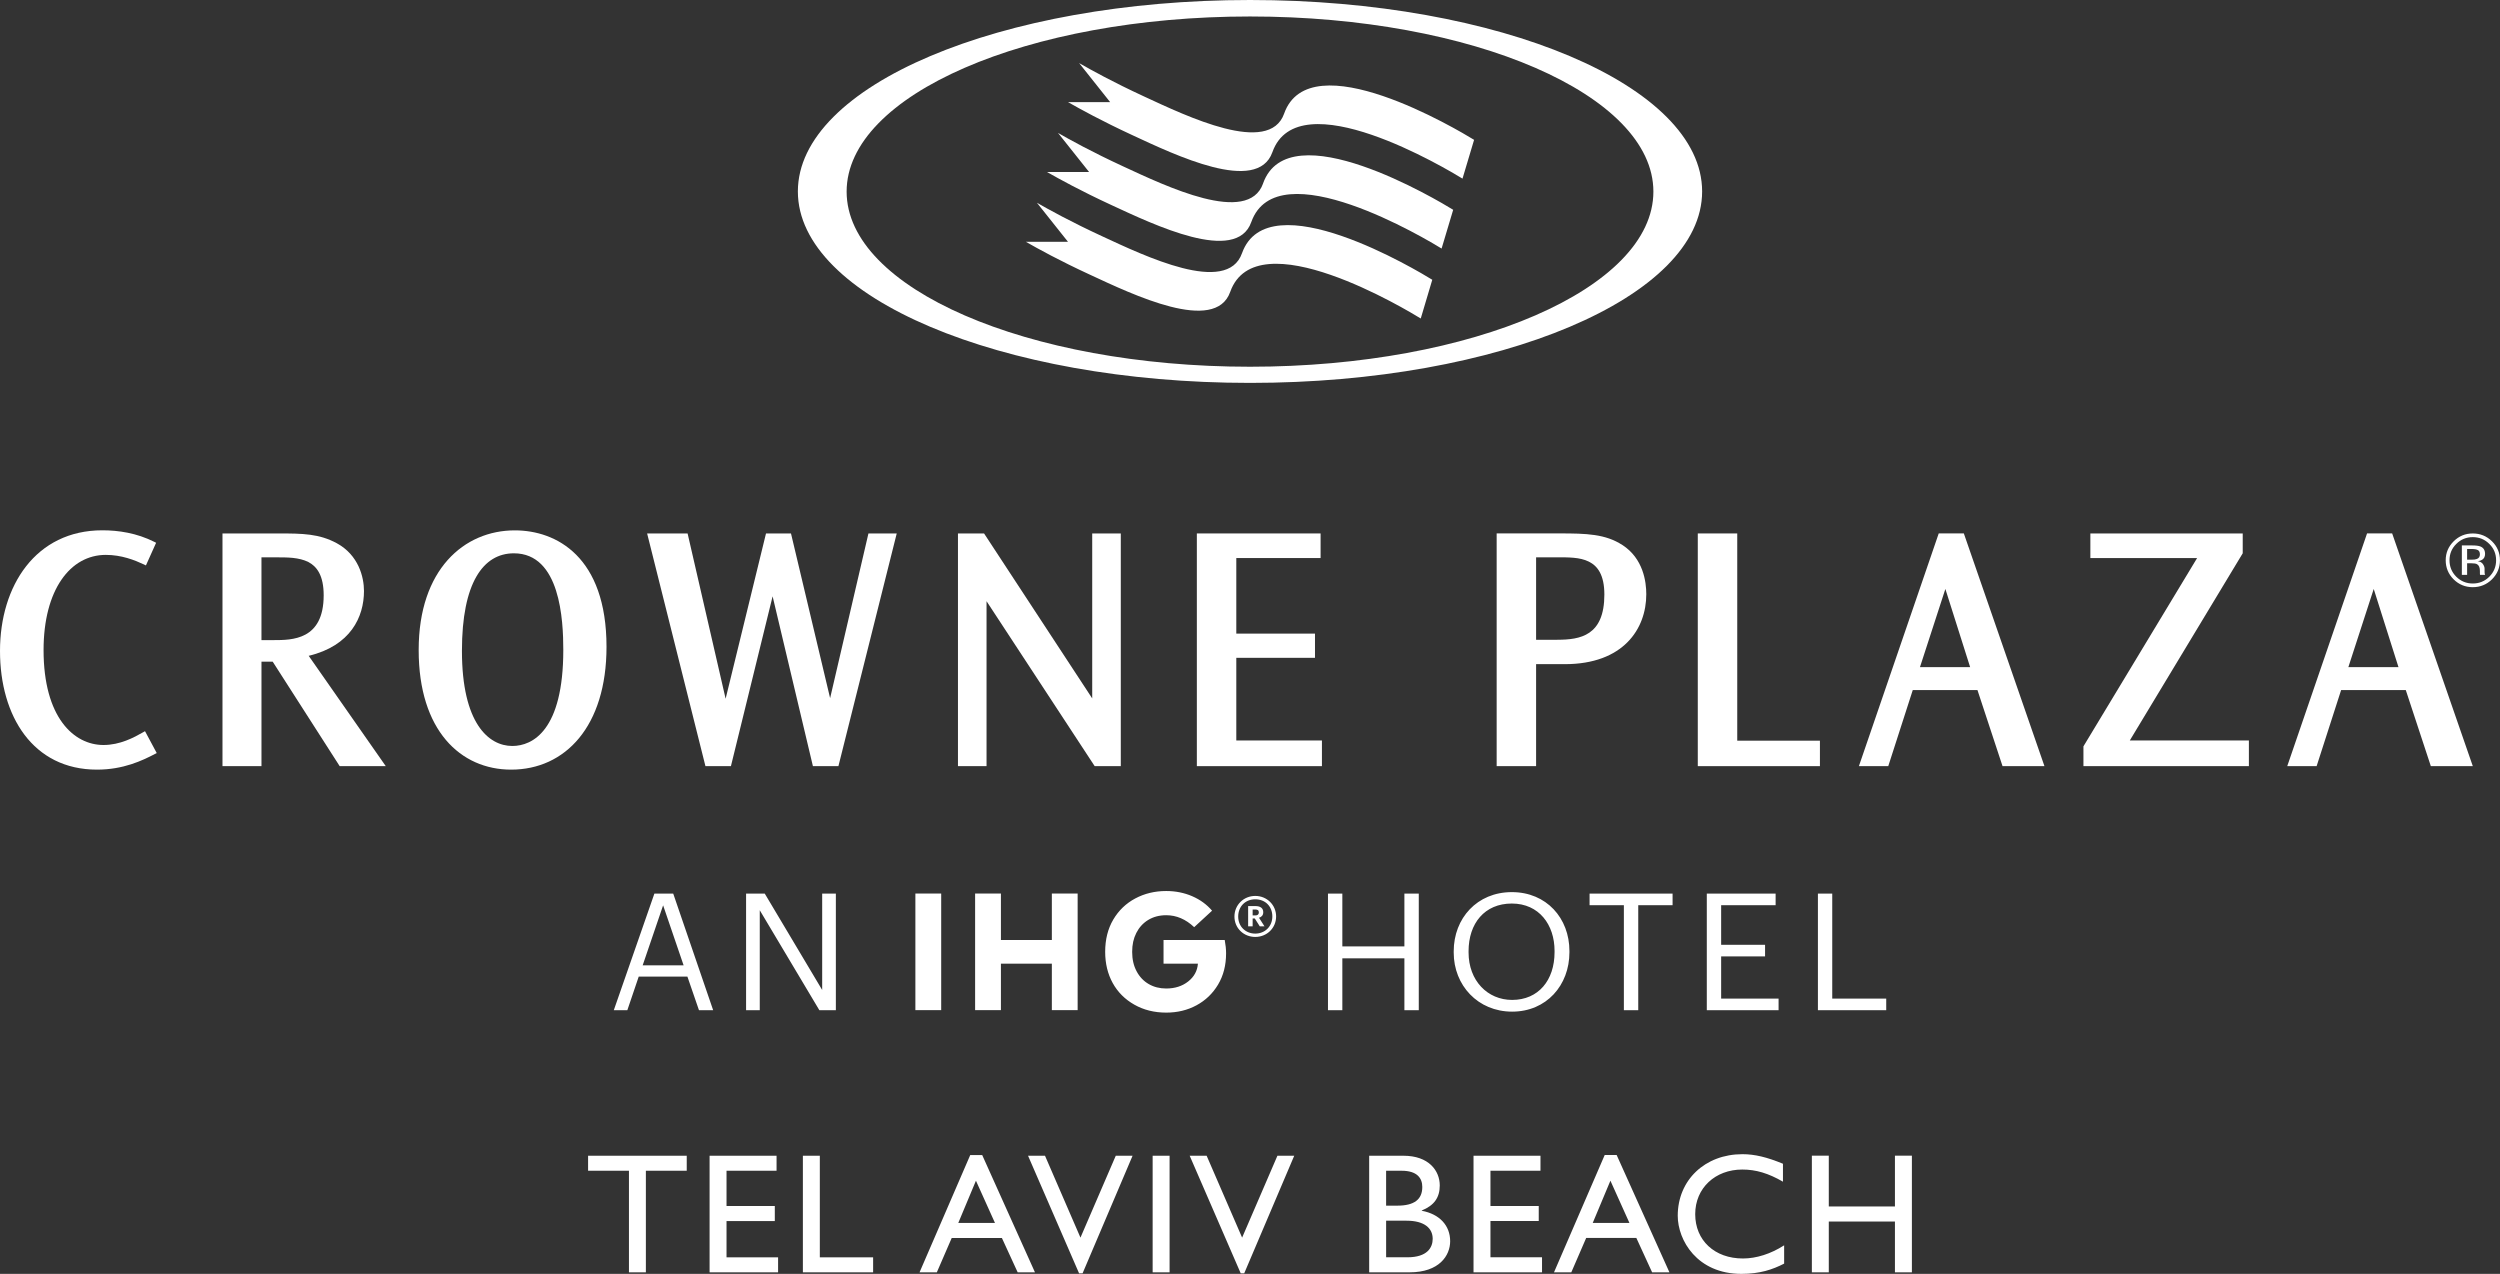 <svg width="157" height="80" viewBox="0 0 157 80" fill="none" xmlns="http://www.w3.org/2000/svg">
<rect x="0" y="0" width="157" height="80" fill="#333333" stroke="none"/>
<g id="Layer_1" clip-path="url(#clip0_6768_2844)">
<path id="Vector" d="M79.055 57.296C79.055 57.163 78.973 57.117 78.832 57.117H78.666V57.489H78.832C78.978 57.489 79.055 57.425 79.055 57.303V57.296ZM79.41 58.175H79.114L78.801 57.681H78.666V58.175H78.383V56.901H78.837C79.137 56.901 79.332 57.022 79.332 57.286V57.291C79.332 57.483 79.22 57.589 79.066 57.635L79.41 58.175ZM79.903 57.552C79.903 56.918 79.456 56.476 78.832 56.476C78.208 56.476 77.759 56.924 77.759 57.56C77.759 58.196 78.231 58.63 78.832 58.63C79.432 58.63 79.903 58.188 79.903 57.552ZM80.14 57.552C80.14 58.28 79.563 58.84 78.832 58.84C78.1 58.84 77.523 58.286 77.523 57.559C77.523 56.832 78.099 56.264 78.832 56.264C79.564 56.264 80.14 56.834 80.14 57.552ZM74.995 58.226L76.118 57.191C75.785 56.801 75.369 56.498 74.868 56.281C74.366 56.065 73.823 55.956 73.237 55.956C72.525 55.956 71.876 56.112 71.294 56.423C70.714 56.732 70.252 57.175 69.913 57.75C69.573 58.326 69.405 59.002 69.405 59.776C69.405 60.508 69.562 61.16 69.876 61.731C70.191 62.302 70.643 62.757 71.233 63.091C71.822 63.426 72.49 63.592 73.239 63.592C73.937 63.592 74.572 63.44 75.141 63.132C75.707 62.826 76.16 62.393 76.495 61.831C76.83 61.269 76.998 60.617 76.998 59.87C76.998 59.612 76.969 59.333 76.913 59.032H73.07V60.518H75.229C75.194 60.972 74.989 61.345 74.616 61.638C74.243 61.932 73.783 62.078 73.239 62.078C72.829 62.078 72.464 61.986 72.142 61.8C71.822 61.616 71.566 61.349 71.381 61.001C71.193 60.651 71.1 60.245 71.1 59.778C71.1 59.312 71.186 58.935 71.36 58.59C71.534 58.245 71.781 57.973 72.105 57.774C72.43 57.576 72.807 57.476 73.237 57.476C73.88 57.476 74.465 57.726 74.996 58.228M61.237 56.115H62.858V59.033H66.056V56.115H67.676V63.438H66.056V60.519H62.858V63.438H61.237V56.115ZM59.107 63.438H57.486V56.115H59.107V63.438ZM46.854 56.117H48.026L51.633 62.17V56.117H52.492V63.439H51.455L47.713 57.163V63.439H46.854V56.117ZM40.359 60.623H42.931L41.644 56.855L40.359 60.623ZM41.095 56.117H42.278L44.786 63.439H43.895L43.169 61.33H40.112L39.397 63.439H38.547L41.096 56.117H41.095ZM114.165 56.117H115.065V62.712H118.455V63.439H114.165V56.117ZM107.189 56.117H111.509V56.846H108.088V59.332H110.846V60.06H108.088V62.712H111.695V63.439H107.187V56.117H107.189ZM101.98 56.846H99.825V56.117H105.038V56.846H102.882V63.439H101.979V56.846H101.98ZM97.626 59.794V59.712C97.626 58.073 96.652 56.742 94.941 56.742C93.231 56.742 92.226 57.992 92.226 59.733V59.813C92.226 61.586 93.417 62.795 94.961 62.795C96.609 62.795 97.626 61.565 97.626 59.794ZM91.293 59.825V59.742C91.293 57.664 92.764 56.025 94.942 56.025C97.121 56.025 98.56 57.664 98.56 59.722V59.805C98.56 61.873 97.118 63.531 94.962 63.531C92.806 63.531 91.293 61.872 91.293 59.825ZM83.397 56.117H84.299V59.435H88.196V56.117H89.099V63.439H88.196V60.184H84.299V63.439H83.397V56.117Z" fill="white"/>
<path id="Vector_2" d="M43.127 72.581H36.932V73.524H39.498V79.903H40.561V73.524H43.127V72.581ZM48.768 72.581H44.562V79.903H48.864V78.96H45.626V76.682H48.658V75.738H45.626V73.523H48.768V72.58V72.581ZM51.485 72.581H50.421V79.903H54.832V78.96H51.485V72.581ZM61.681 72.537H60.931L57.747 79.903H58.833L59.768 77.745H62.919L63.91 79.903H64.996L61.682 72.537H61.681ZM61.289 74.148L62.484 76.8H60.18L61.289 74.148ZM71.125 72.58H70.07L67.853 77.722L65.626 72.58H64.561L67.767 79.967H67.985L71.126 72.58H71.125ZM73.45 72.58H72.386V79.902H73.45V72.58ZM81.276 72.58H80.222L78.005 77.722L75.777 72.58H74.712L77.918 79.967H78.136L81.278 72.58H81.276ZM85.983 79.902H88.526C90.385 79.902 91.07 78.851 91.07 77.948C91.07 76.959 90.397 76.24 89.288 76.037V76.017C90.059 75.706 90.417 75.211 90.417 74.448C90.417 73.523 89.732 72.58 88.135 72.58H85.984V79.902H85.983ZM87.048 73.523H88.025C89.005 73.523 89.32 73.997 89.32 74.543C89.32 75.328 88.808 75.715 87.753 75.715H87.048V73.523ZM87.048 76.66H88.331C89.451 76.66 89.973 77.132 89.973 77.797C89.973 78.345 89.635 78.958 88.385 78.958H87.049V76.66H87.048ZM96.742 72.58H92.537V79.902H96.839V78.958H93.601V76.68H96.633V75.737H93.601V73.522H96.742V72.578V72.58ZM101.525 72.536H100.775L97.591 79.902H98.678L99.612 77.744H102.763L103.753 79.902H104.84L101.526 72.536H101.525ZM101.134 74.147L102.328 76.799H100.024L101.134 74.147ZM111.969 73.083C110.957 72.665 110.187 72.483 109.426 72.483C107.065 72.483 105.362 74.114 105.362 76.349C105.362 77.885 106.578 79.999 109.359 79.999C110.522 79.999 111.316 79.729 112.044 79.355V78.206C111.208 78.744 110.296 79.033 109.458 79.033C107.676 79.033 106.459 77.895 106.459 76.251C106.459 74.606 107.72 73.447 109.416 73.447C110.274 73.447 111.057 73.682 111.97 74.21V73.083H111.969ZM120.067 72.578H119.002V75.767H114.848V72.578H113.785V79.901H114.848V76.712H119.002V79.901H120.067V72.578Z" fill="white"/>
<path id="Vector_3" d="M32.173 46.847C30.677 46.847 29.01 45.411 29.01 40.884V40.862C29.01 36.611 30.34 34.748 32.271 34.748C35.188 34.748 35.375 38.948 35.375 40.817C35.375 45.879 33.445 46.847 32.173 46.847ZM32.331 33.307C29.141 33.307 26.293 35.769 26.293 40.811V40.834C26.293 45.863 28.916 48.333 32.099 48.333C35.501 48.333 38.089 45.613 38.089 40.621C38.089 34.966 34.943 33.307 32.331 33.307Z" fill="white"/>
<path id="Vector_4" d="M40.639 33.5L44.302 48.114H45.902L48.52 37.449L51.051 48.114H52.653L56.315 33.5H54.538L52.131 43.844L49.674 33.5H48.105L45.569 43.88L43.181 33.5H40.639Z" fill="white"/>
<path id="Vector_5" d="M60.16 33.5V48.114H61.955V37.755L68.746 48.114H70.386V33.5H68.591V43.86L61.799 33.5H60.16Z" fill="white"/>
<path id="Vector_6" d="M75.162 33.5V48.114H83.017V46.502H77.64V41.311H82.581V39.791H77.64V35.045H82.933V33.5H75.162Z" fill="white"/>
<path id="Vector_7" d="M9.805 34.087L9.697 34.031C8.581 33.47 7.433 33.303 6.428 33.303C2.24 33.303 0 36.79 0 40.88C0 44.971 2.065 48.333 6.09 48.333C7.754 48.333 8.94 47.761 9.728 47.351L9.843 47.293L9.107 45.918L8.991 45.984C8.413 46.317 7.537 46.786 6.501 46.786C4.629 46.786 2.736 45.046 2.736 40.826C2.736 37.032 4.416 34.847 6.644 34.847C7.635 34.847 8.458 35.175 9.046 35.451L9.164 35.509L9.804 34.086L9.805 34.087Z" fill="white"/>
<path id="Vector_8" d="M16.42 40.2V35.001H17.326C17.672 35.001 18.04 35.001 18.393 35.036C18.744 35.075 19.074 35.149 19.36 35.292C19.909 35.578 20.327 36.153 20.327 37.383C20.327 40.199 18.346 40.199 17.169 40.199H16.421L16.42 40.2ZM19.384 41.186C22.019 40.554 22.858 38.746 22.858 37.114C22.858 36.243 22.52 34.862 21.151 34.115C20.041 33.517 19.026 33.5 17.461 33.5H13.972V48.114H16.421V41.552H17.125L21.332 48.114H24.226L19.386 41.186H19.384Z" fill="white"/>
<path id="Vector_9" d="M156.329 36.218C156.047 36.499 155.699 36.644 155.291 36.644C154.883 36.644 154.538 36.499 154.253 36.218C153.969 35.931 153.829 35.588 153.829 35.184C153.829 34.779 153.971 34.44 154.256 34.158C154.541 33.872 154.887 33.732 155.29 33.732C155.694 33.732 156.043 33.872 156.328 34.158C156.615 34.44 156.756 34.784 156.756 35.184C156.756 35.583 156.615 35.933 156.328 36.218M156.498 33.995C156.166 33.667 155.762 33.501 155.29 33.501C154.818 33.501 154.421 33.667 154.089 33.995C153.758 34.324 153.59 34.719 153.59 35.184C153.59 35.648 153.755 36.05 154.085 36.38C154.417 36.71 154.82 36.875 155.29 36.875C155.76 36.875 156.166 36.71 156.498 36.38C156.831 36.048 156.997 35.649 156.997 35.184C156.997 34.718 156.831 34.323 156.498 33.995Z" fill="white"/>
<path id="Vector_10" d="M155.544 35.104C155.476 35.133 155.371 35.148 155.233 35.148H154.935V34.477H155.217C155.397 34.477 155.532 34.499 155.614 34.547C155.695 34.591 155.738 34.682 155.738 34.817C155.738 34.96 155.675 35.057 155.544 35.105M156.035 35.986C156.032 35.938 156.031 35.89 156.031 35.847V35.713C156.031 35.618 155.997 35.525 155.928 35.425C155.862 35.327 155.753 35.267 155.609 35.244C155.723 35.225 155.813 35.195 155.879 35.153C156 35.075 156.062 34.953 156.062 34.788C156.062 34.556 155.967 34.399 155.77 34.319C155.662 34.276 155.493 34.253 155.26 34.253H154.604V36.101H154.935V35.373H155.196C155.371 35.373 155.493 35.393 155.561 35.434C155.68 35.503 155.738 35.643 155.738 35.858V36.005L155.745 36.102H156.065C156.046 36.066 156.038 36.032 156.037 35.986" fill="white"/>
<path id="Vector_11" d="M147.476 41.898L149.07 36.987L150.625 41.898H147.476ZM150.228 33.499H148.651L143.639 48.113H145.484L147.023 43.336H151.083L152.656 48.113H155.292L150.228 33.499Z" fill="white"/>
<path id="Vector_12" d="M97.797 40.178H96.467V34.999H97.8C98.126 34.999 98.478 34.997 98.826 35.029C99.166 35.059 99.493 35.128 99.778 35.27C100.33 35.541 100.754 36.105 100.754 37.34C100.754 39.935 99.228 40.176 97.796 40.176M101.882 34.225C100.817 33.535 99.64 33.498 97.926 33.498H93.99V48.112H96.467V41.709H98.272C101.938 41.709 103.387 39.502 103.387 37.318C103.387 36.532 103.197 35.074 101.884 34.224" fill="white"/>
<path id="Vector_13" d="M106.621 33.5V48.114H114.291V46.515H109.099V33.5H106.621Z" fill="white"/>
<path id="Vector_14" d="M120.573 41.898L122.169 36.987L123.725 41.898H120.573ZM123.329 33.499H121.752L116.739 48.113H118.583L120.122 43.336H124.184L125.759 48.113H128.391L123.329 33.499Z" fill="white"/>
<path id="Vector_15" d="M131.275 33.5V35.045H137.979L130.84 46.87V48.114H141.23V46.502H133.751L140.843 34.746V33.5H131.275Z" fill="white"/>
<path id="Vector_16" d="M80.644 7.134C79.703 9.793 74.522 7.295 71.852 6.06C69.88 5.148 68.523 4.395 67.768 3.961L69.717 6.413H67.07C67.834 6.848 69.18 7.592 71.108 8.485C73.78 9.724 78.959 12.22 79.905 9.56C81.522 4.997 90.919 10.647 91.845 11.218L92.573 8.782C91.583 8.173 82.255 2.593 80.643 7.135" fill="white"/>
<path id="Vector_17" d="M79.323 11.52C78.379 14.178 73.199 11.681 70.528 10.446C68.556 9.535 67.198 8.779 66.443 8.349L68.394 10.801H65.749C66.51 11.234 67.858 11.98 69.788 12.873C72.457 14.107 77.639 16.605 78.58 13.947C80.208 9.368 89.677 15.082 90.532 15.609L91.26 13.175C90.333 12.604 80.939 6.96 79.32 11.52" fill="white"/>
<path id="Vector_18" d="M77.997 15.903C77.056 18.565 71.873 16.069 69.204 14.832C67.235 13.921 65.874 13.164 65.12 12.735L67.069 15.185H64.425C65.185 15.62 66.532 16.366 68.463 17.257C71.134 18.496 76.315 20.991 77.257 18.331C78.892 13.73 88.441 19.52 89.223 20.002L89.947 17.569C89.088 17.037 79.625 11.324 77.998 15.902" fill="white"/>
<path id="Vector_19" d="M78.5 23.031C64.509 23.031 53.168 18.109 53.168 12.033C53.168 5.957 64.509 1.035 78.5 1.035C92.49 1.035 103.833 5.959 103.833 12.033C103.833 18.106 92.491 23.031 78.5 23.031ZM78.502 0C62.819 0 50.106 5.383 50.106 12.024C50.106 18.664 62.819 24.046 78.502 24.046C94.185 24.046 106.894 18.664 106.894 12.024C106.894 5.383 94.182 0 78.502 0Z" fill="white"/>
</g>
<defs>
<clipPath id="clip0_6768_2844">
<rect width="157" height="80" fill="white"/>
</clipPath>
</defs>
</svg>
